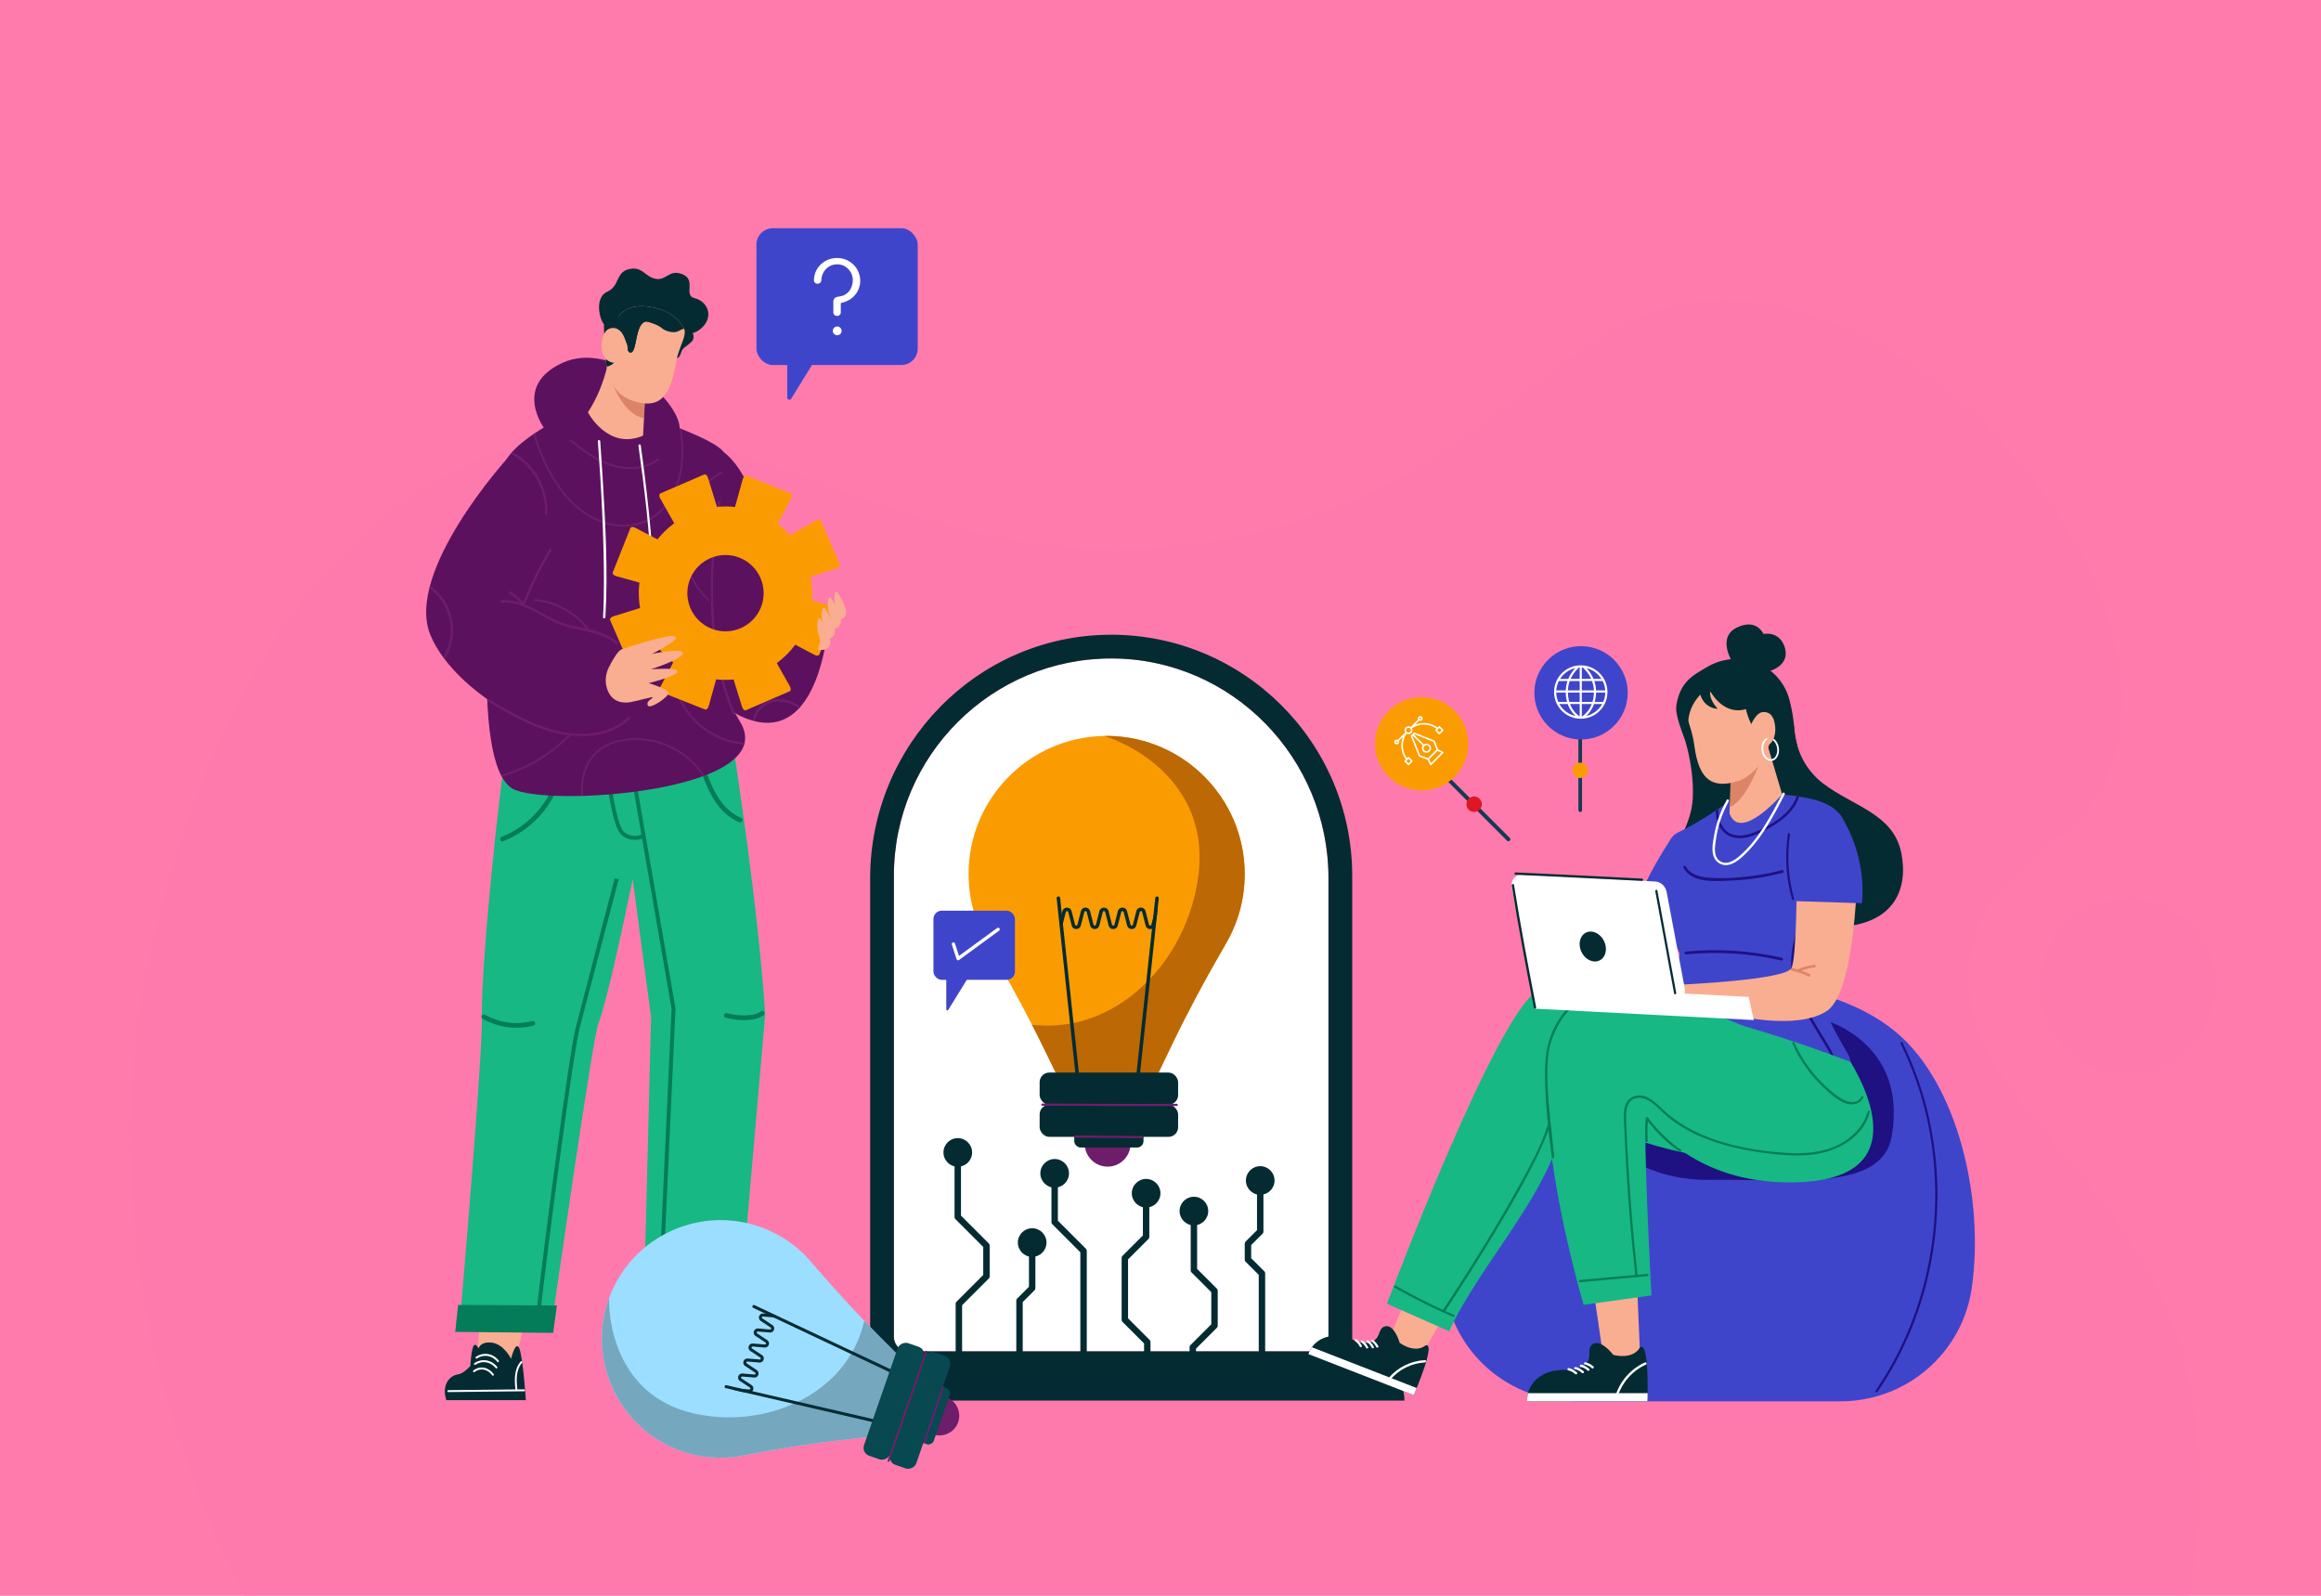 <svg viewBox="0 0 2000 1375" xmlns="http://www.w3.org/2000/svg"><path d="m0 0h2000v1375h-2000z" fill="#ff7bac"/><path d="m349.1 1571.76c-173.2-182.04-286.41-481.4-216.18-767.11 16.62-67.6 79.56-323.66 278.95-407.96 222.8-94.2 365.2 132.07 665.99 62.76 237.02-54.61 270.41-223.18 439.34-198.75 180.74 26.14 343.01 248.09 306.84 387.04-22.84 87.74-110.57 87.71-125.53 174.34-20.13 116.59 128.49 176.23 181.32 338.22 0 0 58.96 180.8-52.3 380.07-196.5 351.92-1065.19 465.7-1478.42 31.38z" fill="#ff7bac" opacity=".5"/><path d="m782.61 1164.35h349.79c6.81 0 12.34-5.52 12.34-12.34v-395.34c0-103.32-82.82-188.7-186.14-189.29-103.74-.6-188.33 83.63-188.33 187.23v397.4c0 6.81 5.52 12.34 12.34 12.34z" fill="#fff"/><path d="m826.26 1170.41a2.77 2.77 0 0 1 -2.77-2.77v-44.14c0-.73.29-1.44.81-1.96l22.95-22.95v-24.14l-23.9-23.9c-.52-.52-.81-1.22-.81-1.96v-51.73a2.77 2.77 0 1 1 5.54 0v50.58l23.9 23.9c.52.52.81 1.22.81 1.96v26.43c0 .74-.29 1.44-.81 1.96l-22.95 22.95v43a2.77 2.77 0 0 1 -2.77 2.77zm52.25 3.2a2.77 2.77 0 0 1 -2.77-2.77v-50.04c0-.73.29-1.44.81-1.96l10.1-10.11v-31.18a2.77 2.77 0 1 1 5.54 0v32.32c0 .73-.29 1.44-.81 1.96l-10.1 10.11v48.89a2.77 2.77 0 0 1 -2.77 2.77zm55.19 21.81a2.77 2.77 0 0 1 -2.77-2.77v-113.63l-24.08-24.08c-.52-.52-.81-1.22-.81-1.96v-37.68a2.77 2.77 0 1 1 5.54 0v36.53l24.08 24.08c.52.52.81 1.22.81 1.96v114.78a2.77 2.77 0 0 1 -2.77 2.77zm54.9-3.32a2.77 2.77 0 0 1 -2.77-2.77v-31.76l-18.51-18.51c-.52-.52-.81-1.22-.81-1.96v-53.09c0-.74.29-1.44.81-1.96l17.51-17.51v-33.07a2.77 2.77 0 1 1 5.54 0v34.22c0 .74-.29 1.44-.81 1.96l-17.51 17.51v50.8l18.51 18.51c.52.52.81 1.22.81 1.96v32.9a2.77 2.77 0 0 1 -2.77 2.77zm39.21-12.55a2.77 2.77 0 0 1 -2.77-2.77v-15.83c0-.74.29-1.44.81-1.96l17.92-17.92v-27.66l-16.94-16.94c-.52-.52-.81-1.22-.81-1.96v-47.32a2.77 2.77 0 1 1 5.54 0v46.17l16.94 16.94c.52.52.81 1.22.81 1.96v29.96c0 .74-.29 1.44-.81 1.96l-17.92 17.92v14.68a2.77 2.77 0 0 1 -2.77 2.77zm59.61-9.14a2.77 2.77 0 0 1 -2.77-2.77v-69.17l-11.25-11.25c-.52-.52-.81-1.22-.81-1.96v-13.56c0-.73.29-1.44.81-1.96l9.76-9.76v-36.2a2.77 2.77 0 1 1 5.54 0v37.34c0 .74-.29 1.44-.81 1.96l-9.76 9.76v11.26l11.25 11.25c.52.52.81 1.22.81 1.96v70.32a2.77 2.77 0 0 1 -2.77 2.77z" fill="#042b32"/><path d="m837.66 993.01c0 6.82-5.53 12.34-12.34 12.34s-12.34-5.53-12.34-12.34 5.53-12.34 12.34-12.34 12.34 5.53 12.34 12.34zm64.1 77.65c0 6.82-5.53 12.34-12.34 12.34s-12.34-5.53-12.34-12.34 5.53-12.34 12.34-12.34 12.34 5.53 12.34 12.34zm19.38-59.65c0 6.82-5.53 12.34-12.34 12.34s-12.34-5.53-12.34-12.34 5.53-12.34 12.34-12.34 12.34 5.53 12.34 12.34zm78.81 17.16c0 6.82-5.53 12.34-12.34 12.34s-12.34-5.53-12.34-12.34 5.53-12.34 12.34-12.34 12.34 5.53 12.34 12.34zm41.18 15.34c0 6.82-5.53 12.34-12.34 12.34s-12.34-5.53-12.34-12.34 5.53-12.34 12.34-12.34 12.34 5.53 12.34 12.34zm57.14-26.33c0 6.82-5.53 12.34-12.34 12.34s-12.34-5.53-12.34-12.34 5.53-12.34 12.34-12.34 12.34 5.53 12.34 12.34z" fill="#042b32"/><path d="m1141.85 1184.83h-368.69c-12.9 0-23.36-10.46-23.36-23.36v-404.56c0-114.62 91.88-209.33 206.49-209.99 115.09-.66 208.92 92.77 208.92 207.71v406.85c0 12.9-10.46 23.36-23.36 23.36zm-359.24-20.48h349.79c6.81 0 12.34-5.52 12.34-12.34v-395.34c0-103.32-82.82-188.7-186.14-189.29-103.74-.6-188.33 83.63-188.33 187.23v397.4c0 6.81 5.52 12.34 12.34 12.34z" fill="#042b32"/><path d="m1210.2 1206.8h-505.04c-.35-17 13.34-30.97 30.34-30.97h444.33c16.52 0 30.01 13.21 30.34 29.73z" fill="#042b32"/><path d="m1056.54 812.77c-8.75 15.06-17.26 30.25-25.45 45.6-7.15 13.4-14.05 26.93-20.63 40.63l-12.77 26.57-15.07.04-72.22.18-8.84-18.21c-4-8.25-8.1-16.45-12.3-24.59-12.23-23.76-25.19-47.13-38.62-70.23-10.14-17.46-15.96-37.73-16.02-59.36-.17-65.09 51.96-118.1 116.8-119.27.45-.02.89-.01 1.34-.02 1.15 0 2.3 0 3.44.03 64.16 1.39 116.2 54.05 116.37 118.65.06 21.86-5.78 42.35-16.03 59.98z" fill="#fa9c01"/><path d="m1056.54 812.77c-8.75 15.06-17.26 30.25-25.45 45.6-7.15 13.4-14.05 26.93-20.63 40.63l-12.77 26.57-15.07.04-72.22.18-8.84-18.21c-4-8.25-8.1-16.45-12.3-24.59 73.67 8.59 134.7-55.72 143.55-129.74 9.31-77.8-56.74-111.6-81.4-119.12.45-.02.89-.01 1.34-.02 1.15 0 2.3 0 3.44.03 64.16 1.39 116.2 54.05 116.37 118.65.06 21.86-5.78 42.35-16.03 59.98z" fill="#bb6805"/><path d="m928.11 925.68c-.76 0-1.42-.57-1.5-1.35l-16.09-150.25c-.09-.83.51-1.57 1.34-1.66.84-.08 1.57.51 1.66 1.34l16.09 150.25c.09.83-.51 1.57-1.34 1.66h-.16zm70.39-151.6-.88 8.24-.95 8.86-14.26 133.15c-.08.77-.73 1.35-1.5 1.35-.05 0-.1 0-.16-.01-.82-.09-1.43-.83-1.34-1.66l13.25-123.79 1.03-9.59v-.03l1.81-16.83c.09-.82.83-1.42 1.66-1.34.83.09 1.43.83 1.34 1.66z" fill="#042b32"/><path d="m997.62 782.32-.95 8.86-1.61 6.28a4.05 4.05 0 0 1 -2.39 2.77c-.48.19-1.01.3-1.57.3-1.89 0-3.49-1.24-3.95-3.07l-2.97-11.57c-.19-.74-.84-.8-1.04-.8s-.84.06-1.04.8l-2.97 11.56c-.46 1.84-2.06 3.08-3.95 3.08s-3.49-1.24-3.96-3.08l-2.97-11.56c-.19-.74-.83-.8-1.04-.8s-.84.06-1.04.8l-2.96 11.56c-.47 1.84-2.06 3.08-3.96 3.08s-3.49-1.24-3.96-3.08l-2.96-11.56c-.19-.74-.84-.8-1.04-.8s-.85.06-1.05.8l-2.96 11.56c-.47 1.83-2.06 3.07-3.95 3.07s-3.48-1.24-3.95-3.08l-2.96-11.55c-.19-.74-.84-.8-1.04-.8s-.84.06-1.04.8l-2.97 11.55a4.026 4.026 0 0 1 -3.95 3.08c-.95 0-1.82-.31-2.51-.84a4.144 4.144 0 0 1 -1.45-2.23l-2.96-11.54c-.19-.74-.83-.8-1.04-.8s-.84.06-1.04.8l-2.96 11.55c-.16.59-.43 1.13-.79 1.58l-.8-7.52 1.63-6.36c.47-1.84 2.06-3.07 3.96-3.07.96 0 1.82.31 2.51.84.69.54 1.22 1.31 1.45 2.22l2.96 11.55c.19.74.83.8 1.04.8s.84-.06 1.04-.8l2.96-11.55c.47-1.84 2.06-3.08 3.96-3.08.95 0 1.82.31 2.51.84.69.54 1.21 1.31 1.44 2.23l2.96 11.55c.19.74.84.8 1.05.8s.84-.06 1.04-.8l2.96-11.55c.47-1.84 2.06-3.08 3.96-3.08s3.48 1.24 3.95 3.07l2.97 11.57c.19.74.84.8 1.04.8s.85-.06 1.04-.8l2.97-11.57c.46-1.83 2.06-3.07 3.95-3.07.96 0 1.82.31 2.51.84.69.54 1.22 1.31 1.45 2.22l2.97 11.57c.19.74.83.8 1.04.8s.84-.06 1.04-.8l2.96-11.56c.47-1.84 2.06-3.08 3.96-3.08s3.49 1.24 3.96 3.07l2.96 11.57c.19.74.84.8 1.04.8s.84-.06 1.04-.8l1.56-6.07v-.03l1.42-5.47a4.01 4.01 0 0 1 2.5-2.81z" fill="#042b32"/><path d="m934.67 985.15v.33c0 10.91 8.84 19.75 19.75 19.75s19.75-8.84 19.75-19.75v-.33h-39.48z" fill="#6e1d6b"/><rect fill="#042b32" height="27.71" rx="8.32" width="119.34" x="895.85" y="924.17"/><rect fill="#042b32" height="27.71" rx="8.32" width="119.34" x="895.85" y="951.88"/><path d="m898.19 952.77c38.59 0 77.18.58 115.78.21 1.22-.01 1.23-1.91 0-1.9-38.59.37-77.18-.2-115.78-.21-1.22 0-1.23 1.9 0 1.9z" fill="#6e1d6b"/><rect fill="#042b32" height="18.35" rx="5.51" width="59.67" x="925.68" y="970.42"/><path d="m926.55 980.26c19.26.24 38.52.27 57.77.51 1.22.02 1.22-1.89 0-1.9-19.26-.24-38.52-.27-57.77-.51-1.22-.02-1.22 1.89 0 1.9z" fill="#6e1d6b"/><path d="m1545.94 625.85s-.63 29.86 25.39 49.51c26.02 19.64 60.41 25.94 67.08 59.87 6.14 31.24-6.67 60.11-50.99 63.17-39.88 2.76-51.99-60.15-92.47-31.61s-58.94 16.17-59.51-7.55 22.16-42.19 23.28-72.57c1.13-30.38-9.88-58.71-9.88-58.71z" fill="#042b32"/><path d="m1357.55 1207.44h228.59c56.7 0 104.9-41.62 112.95-97.75 10.95-76.35-11.87-174.99-64.46-219.61-39.78-33.75-99.19-44.04-151.78-45.31-148.66-3.58-263.9 130.45-235.51 276.41 1.07 5.5 2.83 11.06 5.11 16.61 17.44 42.4 59.26 69.65 105.1 69.65z" fill="#3f45cb"/><path d="m1639.39 898.28c18.21 36.82 28.16 77.4 29.85 118.41 1.71 41.23-4.85 82.88-19.49 121.48-8.17 21.55-18.86 42.09-31.92 61.08-.7 1.02-2.38.05-1.67-.98 23.14-33.63 38.68-72.13 46.18-112.23 7.5-40.15 6.99-81.86-1.81-121.75-4.97-22.5-12.59-44.38-22.81-65.04-.55-1.11 1.12-2.1 1.67-.98z" fill="#1f1182"/><path d="m1572.04 878.84s72.06 19.19 58.09 100.15c-8.34 48.3-86.5 36.68-156.66 37.64-68.62.94-113.02-45.72-87.89-70.79s186.46-67.01 186.46-67.01z" fill="#1f1182"/><path d="m1489.57 690.99s-24.82 17.62-43.19 26.08c-17.89 8.24.46 30.83-4.31 38.27s-15.73 24.06-13.47 36.98 20.81 24.41 18.5 31.55-18.07 67.48-24.44 86.57c-6.02 18.05 18.08 36.63 51.87 36.82 33.79.18 38.97 4.52 75.62-3.32 34.17-7.32 50.68-20.2 42.59-34.96s-21.8-35.32-27.55-63.66c-5.76-28.34 9.57-47.99 22.4-92.85 16.2-56.63-11.46-63.59-51.96-68.04-25.52-2.81-46.06 6.58-46.06 6.58z" fill="#3f45cb"/><path d="m1440.22 722.19s-25.52 38.36-27.8 55.11 31.01 18.03 31.01 18.03 10.31-55.76-3.21-73.15z" fill="#3f45cb"/><path d="m1438.64 885.51c33.45 23.63 74.18 35.95 115.12 34.86 1.51-.04 1.52-2.4 0-2.36-40.57 1.08-80.79-11.13-113.93-34.54-1.24-.88-2.42 1.17-1.19 2.03z" fill="#d1cbb2"/><path d="m1450.54 747.52c7.24 13.98 28.56 11.8 41.6 11.22 20.6-.92 40.97-4.93 60.46-11.63 1.45-.5.56-2.71-.89-2.21-17.4 5.99-35.49 9.77-53.86 11.12-8.57.63-17.36 1-25.92.23-7.27-.65-15.54-2.6-19.18-9.62-.7-1.35-2.92-.48-2.21.89zm2.23 74.81c27.54-2.69 55.28-.9 82.25 5.28 1.5.34 1.86-2.01.37-2.35-27.17-6.22-55.15-8-82.89-5.29-1.53.15-1.26 2.51.27 2.36zm121.07-79.77c-.48 13.39-9.72 25.23-15.65 36.75-6.11 11.88-11.37 24.35-13.67 37.57-2.25 12.91-1.26 25.85 3.29 38.15 4.58 12.37 11.77 23.59 18.38 34.93 3.7 6.35 8.03 12.41 11.24 19.04 3.3 6.82 4.47 13.84 3.67 21.38-.16 1.52 2.19 1.9 2.35.37 1.23-11.53-2.42-21.02-8.34-30.72-7.11-11.64-14.5-23.26-20.56-35.5-6.51-13.15-10.02-26.94-8.46-41.67 1.49-14.08 6.67-27.39 12.96-39.97 6.27-12.55 16.63-25.44 17.15-39.96.05-1.51-2.3-1.9-2.35-.37zm-23.5-56.23c-2.13 6.76-6.45 12.7-11.88 17.46-7.95 6.98-18.22 12.72-28.15 16.34-8.68 3.16-19.28 3.34-25.87-4.1-4.35-4.91-5.79-11.1-6.09-17.43.76-.49 1.49-.98 2.18-1.44.13 6.26 1.3 12.45 5.55 17.3 6.72 7.69 17.63 6.1 26.05 2.53 14.02-5.95 31.12-15.68 36.03-30.99.74.11 1.46.22 2.18.34z" fill="#1f1182"/><path d="m1214.36 1111.91-18.03 43.95s10.2 15.53 27.36 14.33l30.34-53.83-39.66-4.45z" fill="#f9ae91"/><path d="m1127.47 1166.76 90.71 35.31c.68-1.33 1.28-2.73 1.85-4.17.25-.64.44-1.28.7-1.91 5.07-12.34 14.95-38.46 7.77-36.84-9.41 7.71-22.4-2.13-22.4-2.13s-4.44-15.45-12.01-14.23c-7.57 1.21-3.2 10.82-13.51 13.87-7.9 2.33-14.46-3.33-24.11-5.11a29.79 29.79 0 0 0 -9.82-.2c-8.51 1.23-13.43 5.7-16.17 9.51-2.25 3.18-3.01 5.9-3.01 5.9z" fill="#042b32"/><path d="m1227.82 1173.97c-11.67.65-22.42 6.07-29.94 15-.84.99-2.26-.44-1.43-1.43 7.86-9.33 19.2-14.92 31.37-15.59 1.3-.07 1.29 1.95 0 2.02zm-45.34-19.63c.14.03.27.03.39.03 2 1.37 3.66 3.25 4.85 5.6.55 1.1-1.19 1.86-1.75.77-1.01-2-2.45-3.63-4.17-4.82-.78-.54-.29-1.79.63-1.59h.03zm-3.89.51c.14.03.27.03.39.03 2 1.37 3.66 3.25 4.85 5.61.55 1.1-1.19 1.86-1.75.77-1.01-2-2.45-3.63-4.17-4.82-.78-.54-.29-1.79.63-1.59h.03zm-4.93.18c.14.03.27.03.39.03 2 1.37 3.66 3.25 4.85 5.6.55 1.1-1.19 1.86-1.75.77-1.01-2-2.45-3.63-4.17-4.82-.78-.54-.29-1.79.63-1.59h.03zm-5.43-1.15c.14.03.27.03.39.03 2 1.37 3.66 3.25 4.85 5.6.55 1.1-1.19 1.86-1.75.77-1.01-2-2.45-3.63-4.17-4.82-.78-.54-.29-1.79.63-1.59h.03z" fill="#fff"/><path d="m1127.47 1166.76 90.71 35.31c.68-1.33 1.28-2.73 1.85-4.17l.74-1.89-90.29-35.14c-2.25 3.18-3.01 5.9-3.01 5.9z" fill="#fff"/><path d="m1501.04 883.58s-127.04-55.94-175.52-30.33c-36.32 19.19-130.37 270.14-130.37 270.14l53.67 23.71c25.6-57.66 89.87-121.2 99.95-186.54.87-5.61 75.16 36.37 141.11 37.04 168.65-11.21 32.72-72.16 11.17-114.02z" fill="#17b883"/><path d="m1333.76 969.02c-5.86 18.88-15.91 36.68-25.43 53.91-12.82 23.21-26.57 45.9-40.69 68.33-7.95 12.63-16.05 25.17-24.3 37.61-.72 1.09 1.03 2.1 1.74 1.02 14.95-22.56 29.45-45.42 43.39-68.61 12.82-21.33 25.37-42.93 36.24-65.34 4.15-8.55 8.17-17.28 10.99-26.38.39-1.24-1.56-1.78-1.95-.54z" fill="#047c59"/><path d="m1374 1117.54 6.88 47.01s18.11 10.6 32.26.82l-2.75-64.21z" fill="#f9ae91"/><path d="m1315.99 1207.44h103.53c.16-1.58.22-3.2.22-4.85 0-.73-.05-1.43-.04-2.16.27-14.19-.01-43.89-6.5-39.51-6.35 11.27-23.02 6.53-23.02 6.53s-10.35-13.6-17.39-9.48 1.01 11.95-8.04 18.96c-6.94 5.36-15.62 2.28-25.87 4.24-3.14.59-6.39 1.67-9.81 3.59-7.96 4.5-11.12 10.83-12.36 15.66-1.01 4.02-.7 7.01-.7 7.01z" fill="#042b32"/><path d="m1418.36 1175.75c-11.31 5.12-20.01 14.62-24.02 26.38-.42 1.22-2.37.7-1.95-.54 4.17-12.24 13.16-22.25 24.95-27.59 1.17-.53 2.2 1.21 1.02 1.74zm-52.63-1.84c.15-.02.28-.07.4-.13 2.51.59 4.89 1.81 6.97 3.68.97.87-.46 2.3-1.43 1.43-1.78-1.6-3.83-2.65-5.99-3.17-.98-.23-.98-1.66.02-1.82h.04zm-3.66 2c.15-.02.28-.07.4-.13 2.51.59 4.88 1.81 6.97 3.68.97.87-.46 2.3-1.43 1.43-1.78-1.6-3.83-2.65-5.99-3.17-.98-.23-.98-1.66.02-1.82h.04zm-4.82 2.09c.15-.02.28-.07.4-.13 2.51.59 4.88 1.81 6.97 3.68.97.87-.46 2.3-1.43 1.43-1.78-1.6-3.83-2.65-5.99-3.17-.98-.23-.98-1.66.02-1.82h.04zm-5.82.96c.15-.02.28-.07.4-.13 2.51.59 4.88 1.81 6.97 3.68.97.87-.46 2.3-1.43 1.43-1.78-1.6-3.83-2.65-5.99-3.17-.98-.23-.98-1.66.02-1.82h.04z" fill="#fff"/><path d="m1315.99 1207.44h103.53c.16-1.58.22-3.2.22-4.85v-2.16h-103.05c-1.01 4.02-.7 7.01-.7 7.01z" fill="#fff"/><path d="m1594.72 915.11s-101.19-40.66-208.04-57.82c-106.86-17.16-22.04 267.03-22.04 267.03l58.39-8.12s-7.62-143.68-4.4-150.12c2.54-5.08 32.86 50.35 117.71 52.64 111.4 2.91 75.75-74.63 58.38-103.61z" fill="#17b883"/><path d="m1419.84 983.11c-.43-6.53-.31-13.02.34-19.53l-1.88.51c8.32 11.06 17.91 20.43 29.17 28.48 1.06.76 2.07-.99 1.02-1.74-10.96-7.84-20.34-16.98-28.44-27.75-.61-.81-1.78-.53-1.88.51-.66 6.51-.77 13.01-.34 19.53.08 1.29 2.1 1.3 2.02 0zm42.94-111.61c0-.49-.36-.92-.84-1.01-23.02-4.29-32.81-6.38-42.6-8.46-9.66-2.06-19.3-4.66-29.17-5.44-9.4-.74-19.1.16-27.73 4.19-7.5 3.51-13.55 9.4-18.16 16.19-7.83 11.52-11.9 24.63-12.66 38.43-.79 14.45.17 29.01 1.29 43.41.93 11.87 2.43 23.73 4.29 38.24.06.5.45.93.95.96.64.05 1.15-.5 1.09-1.12-2.5-25.9-5.95-48.9-5.86-72.22.02-6.16.21-12.39 1.14-18.49.97-6.39 3.23-12.52 5.96-18.36 3.78-8.06 8.91-15.75 16.09-21.16 7.65-5.77 17.11-8.14 26.58-8.3 11.34-.19 22.29 2.75 33.29 5.1 10.7 2.29 21.4 4.53 45.13 9.03.63.12 1.22-.36 1.22-1z" fill="#047c59"/><path d="m1409.17 1098.62c-3.17-28.17-5.57-56.43-7.35-84.73-.87-13.89-1.59-27.8-2.15-41.71-.35-8.81-2.59-23.35 8-27.34 11.12-4.19 19.97 6.48 27.22 13 9.15 8.23 19.79 14.66 31.04 19.58 23.05 10.06 48.95 14.56 73.95 16.01 15.05.87 30.84-.14 44.51-7.06 11.67-5.9 21.47-15.74 24.97-28.57.33-1.2 2.2-.69 1.87.51-5.95 21.79-27.73 33.74-48.83 36.47-13.39 1.74-26.99.55-40.33-1.14-11.72-1.49-23.38-3.58-34.78-6.72-11.25-3.1-22.28-7.22-32.54-12.81-5.27-2.87-10.33-6.13-15.09-9.79-4.68-3.6-8.77-7.77-13.15-11.71-4.73-4.25-11.29-8.37-17.91-6.08-6.84 2.37-7.46 10.41-7.34 16.56.27 13.68 1.1 27.37 1.89 41.02 1.82 31.56 4.4 63.08 7.94 94.5.14 1.24-1.8 1.23-1.94 0zm136.97-200.33c5.61 12.44 13.3 23.85 22.83 33.63 4.78 4.9 9.99 9.47 15.61 13.38 5.47 3.8 15.23 7.65 19.23-.29.56-1.11 2.23-.13 1.67.98-2.73 5.42-9.34 6.65-14.72 4.83-7.02-2.38-13.32-8.23-18.68-13.17-11.69-10.77-21.07-23.89-27.61-38.37-.51-1.13 1.16-2.11 1.67-.98z" fill="#047c59"/><path d="m1202.84 1107.89a523.881 523.881 0 0 0 50.01 24.99c1.14.5.43 2.3-.72 1.8a529.57 529.57 0 0 1 -50.44-25.23c-1.08-.62.08-2.17 1.15-1.56zm158.68-5.02 58.03-5.22c1.24-.11 1.23 1.83 0 1.94l-58.03 5.22c-1.24.11-1.23-1.83 0-1.94z" fill="#047c59"/><path d="m1548.19 754.3s.37 69.65-4.52 79.89-95.11 14.21-95.11 14.21l-3.75 13.53s94.08 33.07 129.57 9.05c25.18-17.05 26.2-124.85 26.2-124.85z" fill="#f9ae91"/><g fill="#b1452c" opacity=".4"><path d="m1543.89 836.33c5.01 1.09 9.79 2.73 14.4 4.98 1.32.64 2.47-1.33 1.15-1.97-4.78-2.34-9.75-4.09-14.95-5.21-1.43-.31-2.05 1.89-.61 2.2z"/><path d="m1550.21 837.28a47.64 47.64 0 0 1 13.35-3.68c1.44-.18 1.46-2.47 0-2.28-5.1.64-9.8 1.94-14.51 4-1.34.59-.18 2.56 1.15 1.97z"/></g><path d="m1589.61 708.71c9.15 15.9 17.55 41.92 14.81 69.58l-63.42-2.02s-7.4-29.6-4.88-55.07c1.6-16.14 9.59-23.78 18.56-27.15 14.45-5.42 27.24 1.28 34.94 14.66z" fill="#3f45cb"/><path d="m1542.49 718.92c-2.79 18.53-1.57 37.4 3.5 55.44.34 1.2-1.53 1.71-1.87.51-5.18-18.39-6.35-37.58-3.5-56.47.18-1.23 2.05-.71 1.87.51z" fill="#1f1182"/><path d="m1552.07 653.24a106.81 106.81 0 0 1 -6.12-27.39c-.61-6.91-1.83-14.62-4-22.88s-6.17-14.83-10.94-20.02c-15.62-17-41.29-19.84-60.92-7.68-9.66 5.99-21.99 10.97-25.52 32.16-2.24 13.43 14.53 43.24 23.87 71.55l83.65-25.73z" fill="#042b32"/><path d="m1493.06 570.9s-13.94-21.29 3.28-30 23.25 5.35 23.25 5.35 13.3-2.96 18.14 10.91c4.83 13.86-8.04 19.57-12.27 20.85s-32.39-7.11-32.39-7.11z" fill="#042b32"/><path d="m1493.28 569.81c10.34-1.53 20.84 1.34 28.85 8.07 1.55 1.31 3.7-1.01 2.14-2.33-8.6-7.23-19.95-10.56-31.09-8.91-1.99.3-1.92 3.46.09 3.16z" fill="#042b32"/><path d="m1535.64 684.41s-36 41.74-45.29 16.62l.47-14.36.52-15.67.36-10.97 29.8-23.39z" fill="#f9ae91"/><path d="m1516.94 655.2c-9.95 28.42-21.94 39.7-26.39 39.73l.79-23.93 25.6-15.81z" fill="#b1452c" opacity=".4"/><path d="m1527.75 626.03c-.68 11.15-2.87 15.27-8.3 27.19-4.85 10.64-15.64 17.9-21.58 19.75-21.58 6.71-33.81.12-37.82-30.3-2.49-18.89-9.93-28.06-6.84-36.27.24-.4.49-.79.74-1.18 5.97-9.25 15.47-15.68 26.19-18.21 53.28-12.57 48.58 23.02 47.61 39.03z" fill="#f9ae91"/><path d="m1455.02 628.62s-10.11-13.71-7.64-25.64c2.47-11.94 16.01-22.15 16.01-22.15s6.81-.9 7.07 13c0 0-18.49 12.41-15.43 34.79z" fill="#042b32"/><path d="m1464.41 595.72s1.88 14.17 15.84 15.07c0 0-7.97-7.88-6.42-15.13 0 0 10.85 21.21 30.62 15.38 0 0 3.75 17.23 10.37 18 6.63.77 17.41-8.86 16.68-22.47s-16.69-31.47-41.23-28.34-25.86 17.48-25.86 17.48z" fill="#042b32"/><path d="m1508.42 638.65c-2.07-3.61-2.2-8.01-.64-11.88 2.02-5 6.03-12.88 11.32-13.19 7.76-.46 10 6.08 10.62 13.07s-2.09 16.85-11.81 17.28c-4.86.22-7.79-2.32-9.49-5.28z" fill="#f9ae91"/><g fill="#fff"><path d="m1522.18 637.81c-2.06 1.54-3.24 4.87-2.75 8.52.63 4.74 3.81 8.25 7.09 7.81 3.29-.43 5.45-4.64 4.82-9.39-.41-3.07-1.88-5.61-3.76-6.91.2-.33.39-.67.55-1.02.06-.1.11-.21.16-.32 2.31 1.52 4.1 4.48 4.57 8.05.74 5.58-2.02 10.56-6.14 11.11-4.12.54-8.08-3.55-8.81-9.13-.65-4.92 1.42-9.37 4.74-10.73 0 0 .73.78-.47 2.01z"/><path d="m1511.21 878.94-188.27-9.79-4.35-19.96 188.27 9.8z"/><path d="m1440.61 865.09-105.25-5.47c-3.7-.19-6.79-3.08-7.53-7.02l-16.51-87.83c-1.07-5.71 3.11-11.03 8.46-10.75l106.56 5.54c4.83.25 8.86 4.02 9.83 9.17l15.48 82.34c1.4 7.45-4.06 14.39-11.04 14.03z"/><path d="m1431.96 864.64-105.25-5.47c-3.7-.19-6.79-3.08-7.53-7.02l-16.51-87.83c-1.07-5.71 3.11-11.03 8.46-10.75l106.56 5.54c4.83.25 8.86 4.02 9.83 9.17l15.48 82.34c1.4 7.45-4.06 14.39-11.04 14.03z"/></g><path d="m1306.03 753.74c36.29 1.7 72.59 3.39 108.87 5.29 1.3.07 1.29-1.95 0-2.02-36.28-1.9-72.58-3.59-108.87-5.29-1.3-.06-1.3 1.96 0 2.02zm-3.35 9.24c5.57 35.27 12.24 70.36 19.06 105.4.25 1.27 2.19.74 1.95-.54-6.81-35.05-13.48-70.13-19.06-105.4-.2-1.28-2.15-.74-1.95.54zm81.08 53.19c.75 7.11-3.69 12.61-9.91 12.29s-11.88-6.35-12.63-13.46 3.69-12.61 9.91-12.29 11.88 6.35 12.63 13.46zm44.42-48.78 16.2 88.13c.22 1.19-1.6 1.76-1.82.56l-16.2-88.13c-.22-1.19 1.6-1.76 1.82-.56z" fill="#042b32"/><path d="m1487.93 689.25c-5.12 9.18-8.78 19.15-10.7 29.63-1.27 6.92-4.13 19.07 3.44 24.43 7.7 5.46 15.98-.76 21.15-5.49 7.34-6.71 13.49-14.55 18.91-22.83 6.41-9.79 11.81-20.21 17.17-30.61.57-1.1-1.26-2.09-1.82-1-10.08 19.56-20.49 39.86-37.41 54.47-4.24 3.66-11.58 8.49-17.47 3.45-4.75-4.06-3.42-11.73-2.77-16.77 1.56-12.18 5.46-23.75 11.34-34.29.6-1.08-1.22-2.07-1.82-1z" fill="#fff"/><path d="m600.08 465.42s-10.41 128.62 37.75 151.45c56.74 26.9 71.23-44.36 74.97-69.97 2.28-15.59.62-27.86-21.32-27.93-21.95-.07-20.76 22.33-20.76 22.33s-6.71-121.63-47.11-151.71l-23.52 75.83z" fill="#5c115f"/><path d="m650.64 619.78c2.14-7.42 8.28-13.4 15.96-14.92 7.2-1.42 15.65.98 21.5 5.25 1.05.77 2.06-.98 1.02-1.74-6.47-4.72-16.04-7.25-23.91-5.26-7.99 2.01-14.26 8.29-16.52 16.14-.36 1.25 1.59 1.79 1.95.54zm20.29-83.66c-13.46 14.94-22.47 33.38-25.91 53.2-.22 1.27 1.73 1.82 1.95.54 3.38-19.48 12.15-37.62 25.39-52.31.87-.96-.56-2.4-1.43-1.43z" fill="#6e1d6b"/><path d="m661.99 547.16c-7.5 1.51-13.81 6.17-17.49 12.87-.63 1.14 1.12 2.16 1.74 1.02 3.44-6.28 9.26-10.53 16.28-11.94 1.27-.26.73-2.2-.54-1.95z" fill="#6e1d6b"/><path d="m460.67 1100.52-17.05 75.08-32.64-3.36 5.64-71.7z" fill="#f9ae91"/><path d="m384.58 1206.45h68.53s-2.31-35.67-5.48-44.16-7.25 8.49-7.25 8.49-6.42-13.25-17.54-14.01c-4.33-.3-8.69.67-10.6 5.06-.83-1.74-2.02-3.46-3.4-2.97-2.59.92-3.56 17.85-3.58 18.25-2.95 3.08-6.99 6.6-10.43 7.08-7.99 1.13-14.3 9.69-10.25 22.25z" fill="#042b32"/><path d="m429.73 1172.28c-4.88-6.09-13.05-7.55-19.6-3.2-.88.59-.06 2.02.84 1.43 5.98-3.97 13.16-2.59 17.6 2.94.67.83 1.83-.35 1.17-1.17z" fill="#fff"/><path d="m428.39 1177.72c-4.88-6.09-13.05-7.55-19.6-3.2-.88.59-.06 2.02.84 1.43 5.98-3.97 13.16-2.59 17.6 2.94.67.83 1.83-.35 1.17-1.17z" fill="#fff"/><path d="m425.5 1184.18c-4.22-5.93-11.5-7.9-17.56-3.37-.84.63-.02 2.07.84 1.43 5.29-3.95 11.58-2.46 15.3 2.77.61.86 2.05.03 1.43-.84zm23.17-11.08c-5.78 6.91-5.46 15.86-4.49 24.32.12 1.05 1.78 1.06 1.66 0-.91-7.93-1.44-16.64 4.01-23.15.68-.81-.49-1.99-1.17-1.17z" fill="#fff"/><path d="m451.57 1197.14c-21.77.23-43.54.45-65.3.68-1.06.01-1.07 1.67 0 1.66 21.77-.23 43.54-.45 65.3-.68 1.06-.01 1.07-1.67 0-1.66z" fill="#fff"/><path d="m565.05 658.66s-36.5 190.3-49.53 223.51c-4.84 12.34-39.38 254.1-39.38 254.1l-79.6-.58s19.48-225.73 18.73-259.9c-1.06-48.13 17.65-218.28 19.73-218.22l130.05 1.1z" fill="#17b883"/><path d="m529.67 756.88c-5.04 19.25-27.28 104.19-33.32 127.59-6.49 25.16-28.69 198.08-33.5 241.24h3.39c4.9-43.82 27.04-215.91 33.36-240.4 6.14-23.77 28.98-110.3 33.54-127.71l-3.48-.73zm-49.86-88.36c-6.68 23.67-24.54 43.53-47.47 52.51-2.39.94-1.35 4.84 1.07 3.89 24.28-9.5 43.2-30.2 50.29-55.33.71-2.51-3.19-3.57-3.89-1.07zm-64.01 209.27c13.42 7.53 28.97 9.76 43.9 5.9 2.51-.65 1.45-4.55-1.07-3.89-13.89 3.59-28.31 1.51-40.79-5.49-2.27-1.27-4.31 2.21-2.04 3.49z" fill="#047c59"/><path d="m394.74 1124.39 85.13.46-3.18 23.64-84.43-.87z" fill="#047c59"/><path d="m570.27 1097.04 4.33 73.48 31.3 2.49 12.11-72.25z" fill="#f9ae91"/><path d="m598.69 1165.77s4.75-5.87 10.78-3.87c6.03 2.01 13.92 11.88 13.92 11.88s32.69 10.49 41.52 11.04 16.56 5.52 19.87 22.63h-107.06s-4.21-38.63-4.87-45.25c-.65-6.62 9.83 1.66 9.83 1.66l16 1.92z" fill="#042b32"/><path d="m574.81 1176.85c8.08 4.57 12.76 13.68 8.71 22.6-.44.96.99 1.81 1.43.84 4.43-9.75-.37-19.82-9.3-24.87-.93-.53-1.76.9-.84 1.43z" fill="#fff"/><path d="m577.95 1201.27c28.12.29 56.23.59 84.35.88 6.43.07 12.86.13 19.3.2 1.07.01 1.07-1.64 0-1.66-28.12-.29-56.23-.59-84.35-.88-6.43-.07-12.86-.13-19.3-.2-1.07-.01-1.07 1.64 0 1.66zm41.64-20.77c3.72-5.23 10.01-6.72 15.3-2.77.85.64 1.68-.8.84-1.43-6.06-4.53-13.34-2.56-17.56 3.36-.62.87.82 1.7 1.43.84z" fill="#fff"/><path d="m628.81 1183.28c3.72-5.23 10.01-6.72 15.3-2.77.85.64 1.68-.8.84-1.43-6.06-4.53-13.34-2.56-17.56 3.37-.62.87.82 1.7 1.43.84z" fill="#fff"/><path d="m638.34 1186.07c3.72-5.23 10.01-6.72 15.3-2.77.85.64 1.68-.8.84-1.43-6.06-4.53-13.34-2.56-17.56 3.36-.62.87.82 1.7 1.43.84z" fill="#fff"/><path d="m630.38 633.05c13.22 87.62 24.35 170.94 29 240.98l-22.96 264.03-81.94-1.79 6.54-259.85-28.71-215.16 98.06-28.21z" fill="#17b883"/><path d="m602.15 658.54c6.49 19.33 14.5 41.13 34.66 49.88 2.36 1.02 4.42-2.45 2.04-3.49-19.21-8.34-26.63-29.06-32.8-47.47-.82-2.45-4.72-1.4-3.89 1.07zm23.17 218.4c6.89 1.65 14.07 2.53 21.15 1.7 4.08-.48 8.59-1.38 11.72-4.26 1.92-1.76-.94-4.61-2.86-2.86-2.69 2.47-7.26 2.99-10.72 3.25-6.14.46-12.25-.31-18.22-1.74-2.53-.6-3.6 3.29-1.07 3.89zm-58.43 248.77 3.37-.02 11.83-256.5c0-.12 0-.24-.02-.36l-32.35-186.73a1.681 1.681 0 0 0 -1.95-1.37c-.92.16-1.53 1.03-1.37 1.95l32.31 186.55-11.83 256.49z" fill="#047c59"/><path d="m547 723.64c-3.46 0-7.83-.96-11.84-4.69-7.69-7.14-12.75-49.24-13.3-54.01a1.67 1.67 0 0 1 1.48-1.86c.92-.11 1.76.55 1.86 1.48 1.46 12.64 6.51 46.6 12.25 51.93 6.54 6.08 14.33 3.05 14.66 2.92.86-.34 1.84.07 2.19.93s-.06 1.84-.92 2.19c-.21.08-2.81 1.12-6.38 1.12zm5.46 397.05h91.11l-3.94 24.74h-88.99z" fill="#047c59"/><path d="m468.99 369.06s-27.45-36.62 15.68-56.4c43.12-19.78 100.57 32.02 101.01 56.4.52 28.81-64.75 51.7-116.69 0z" fill="#5c115f"/><path d="m624.71 393.17c-.3 1.72-1.03 6.2-2.02 12.71-.1.63-.19 1.28-.29 1.94-1.61 10.66-3.83 26.02-6.06 43.42-2.06 15.99-4.13 33.71-5.78 51.06v.05c-.1 1.04-.2 2.08-.29 3.11-.29 3.15-.56 6.29-.83 9.4-.05.65-.11 1.3-.16 1.94-.7 8.72-1.26 17.2-1.61 25.16-.03.53-.05 1.06-.07 1.59-1.16 27.99.34 49.16 7.18 51.02l-29.91 3.49-1.69.2-71.98 8.4-1.76.21-85.87 10.01s-2.75-20.6-4.04-51.83c-.44-10.69-.7-22.62-.62-35.4 0-.63.01-1.26.02-1.9.01-1.52.03-3.04.05-4.58.12-8.54.41-17.41.9-26.5.03-.56.06-1.12.1-1.69.37-6.47.84-13.05 1.44-19.69v-.03c2.13-23.92 5.86-48.72 11.95-72.55 1.17-4.59 4.19-9.24 8.41-13.79.36-.4.74-.79 1.12-1.19 4.6-4.72 10.45-9.33 16.8-13.68.46-.31.92-.62 1.39-.93 7.32-4.89 15.23-9.41 22.67-13.32 16.64-8.74 30.93-14.45 30.93-14.45s24.1 6.9 49.74 15.86c7.13 2.49 14.39 5.14 21.27 7.84.56.22 1.12.44 1.67.66 21.17 8.41 38.45 17.27 37.36 23.46z" fill="#5c115f"/><path d="m491.12 380.15c11.81 9.33 24.45 18.78 39.32 22.46 12.76 3.16 26.9 1.82 37.51-6.43.81-.63-.33-1.75-1.13-1.13-10.57 8.23-25 9.11-37.55 5.6-13.93-3.91-25.83-12.79-37.02-21.63-.8-.63-1.94.49-1.13 1.13z" fill="#6e1d6b"/><path d="m441.45 679.43c-19.28-11.49-22.93-65.19-21.95-114.38.29-14.73 1-29.06 1.83-41.72 1.75-26.83 4.03-46.2 4.03-46.2l185.18 25.19v.04c0 .23-.03 1.26-.02 2.98.03 14.22 1.69 75.34 26.95 116.12 37.85 61.11-168.29 74.5-196.03 57.98z" fill="#5c115f"/><path d="m606.15 420.33c-20.64 21.8-22.14 54.9-7.49 80.35a70.4 70.4 0 0 0 10.76 14.18c.44.46.89.9 1.36 1.35.03.7.06 1.42.1 2.17a60.36 60.36 0 0 1 -1.62-1.58 77.004 77.004 0 0 1 -12.4-16.37c-8.1-14.31-11.55-31.16-8.68-47.91 3.42-19.99 16.8-37.44 34.5-46.65-.1.63-.19 1.28-.29 1.94-6.02 3.26-11.52 7.51-16.25 12.51zm-94.97 186.32c-3.71 7.44-8.5 14.43-13.83 20.65-16.78 19.57-39.89 35.14-64.98 41.86-.26-.47-.52-.96-.77-1.45 1.21-.31 2.41-.65 3.6-1.02 25.86-7.84 50-25.11 66.05-46.83 3.03-4.1 5.8-8.45 8.16-13 3.71-7.15 6.43-14.8 7.57-22.8 1.77-12.39-.62-24.87-7.02-35.64-12.22-20.59-36.26-32.91-60.09-30.28-10.29 1.13-20.11 4.72-28.85 10.13-.72.44-1.44.89-2.14 1.37 0-.63.01-1.26.02-1.9.74-.48 1.49-.94 2.24-1.4 11.45-6.86 24.63-10.69 38.16-10.14 23.65.96 46.28 16.5 55.55 38.32 7.43 17.48 4.42 35.89-3.67 52.12zm130.48 33.3c-.12.56-.26 1.11-.43 1.66a68.54 68.54 0 0 1 -17.52-3.77c-18.25-6.54-33.52-21.48-40.55-39.58-2.08-5.35-3.44-10.97-3.95-16.74-1.05-12.11 2.2-25.49 12.15-33.28 4.65-3.63 10.45-5.93 16.29-6.27 1.77-.11 3.55-.03 5.29.24.06.55.13 1.1.21 1.66-1.83-.34-3.71-.43-5.57-.31-7.53.47-14.99 4.43-19.7 10.34-7.9 9.91-8.6 23.88-5.72 35.76a62.14 62.14 0 0 0 2.68 8.4c3.33 8.39 8.44 16.09 14.77 22.5 11.35 11.47 26.41 18.12 42.03 19.39zm-34.56 28.35c-.48.19-.96.37-1.45.55a69.403 69.403 0 0 0 -8.15-10.21c-17.19-17.78-45.27-26.22-69.03-17.94-12.51 4.36-21.48 13.9-24.69 26.81-1.5 6.04-1.74 12.16-1.22 18.26-.53.02-1.05.03-1.58.04-.7-8.15-.08-16.31 2.96-24.11 9.96-25.54 41.77-29.7 65.07-22.38 15.87 4.98 29.23 15.44 38.1 28.99zm-22.32-252.16c-4.92 14.96-15.06 28.74-30.14 34.5-16.69 6.38-35.86 2.26-50.41-7.41-14.68-9.75-25.41-24.52-33.33-40.05a150.76 150.76 0 0 1 -11.22-29.13c.46-.31.92-.62 1.39-.93 3.19 11.94 7.84 23.48 13.9 34.29 8.24 14.7 19.26 28.46 34.08 36.91 15.07 8.59 34.75 11.01 50.35 2.36 13.96-7.74 22.38-22.71 25.76-37.91 2.91-13.06 2.27-26.48.53-39.72.56.22 1.12.44 1.67.66 1.97 15.58 2.37 31.4-2.57 46.42z" fill="#6e1d6b"/><path d="m515.19 380.19c2.94 40.23 5.17 80.63 5.2 120.98 0 10.21-.15 20.43-.75 30.63-.08 1.3 1.94 1.29 2.02 0 2.38-40.2-.04-80.85-2.42-121-.6-10.21-1.27-20.41-2.02-30.61-.09-1.29-2.11-1.3-2.02 0zm34.97 4c5.32 37.7 9.89 75.78 11.21 113.85.32 9.07.44 18.18-.27 27.23-.1 1.3 1.92 1.29 2.02 0 1.41-17.75.1-35.79-1.24-53.51-1.56-20.57-3.76-41.1-6.28-61.57-1.09-8.86-2.25-17.71-3.5-26.54-.18-1.28-2.13-.74-1.95.54z" fill="#fff"/><path d="m593.43 281.69s7.86 7.83 2.17 13.07c-5.68 5.24-7.19 4.24-9.03 9.92s-5.26 4.07-7.23 2.53-1.96-27.37 14.09-25.53z" fill="#042b32"/><path d="m598.64 256.95c-10.16-2.34 1.82-15.62-10.57-20.64-11.5-4.65-13.6 5.61-23.04 3.94s-11.4-11.22-23.33-8.28c-11.22 2.76-7.79 14.76-18.3 19.32-10.51 4.55-7.59 21.72-3.31 27.71.44.61 4.52 2.37 4.63 2.8 4.72 3.8 5.69 6.3 11.1 8.95 6.65 3.27 13.91 4.33 21.18 4.85 10.93.78 22.06-.14 32.48-3.59.09-7.05 7.53-1.27 16.31-10.56 9.41-9.96 3.01-22.13-7.15-24.47z" fill="#042b32"/><path d="m506.6 355.28s17.18 33.13 47.53 20.08l1.09-20.48.72-13.51.51-9.46-32.74-17.98c-3.86 16.55-9.72 30.09-17.11 41.34z" fill="#f9ae91"/><path d="m527.46 329.65c9.19 23.82 22.31 30.71 27.49 30.4l.99-18.66-28.48-11.73z" fill="#b1452c" opacity=".4"/><path d="m523.19 303.11c-.36 1.45-.62 2.8-.79 4.11-.37 3.02-.23 5.79.37 8.74.8 3.9 2.39 8.14 4.65 13.78 3.54 8.86 11.9 14.11 20.71 16.5 23.39 6.37 29.8-9.01 34.37-33.62 2.83-15.28 9.29-22.44 7.12-29.26-.18-.34-.36-.67-.55-.99-4.47-7.79-11.93-13.44-20.56-15.96a76.04 76.04 0 0 0 -4.82-1.23c-.35-.09-.7-.16-1.05-.23a3.29 3.29 0 0 0 -.43-.09c-.39-.08-.78-.16-1.18-.22-.28-.06-.56-.1-.83-.14-.64-.11-1.25-.2-1.86-.28-19.4-2.49-27.12 7.65-30.81 18.72-2.51 7.52-3.15 15.47-4.33 20.17z" fill="#f9ae91"/><path d="m529.95 311.84c-3.33-.79-5.81-2.45-7.55-4.62-.37 3.02-.23 5.79.37 8.74 2.63-.56 5.07-1.85 7.18-4.12zm2.88-27.74c8.71 4.9 5.63 21.09 11.11 19.56 5.49-1.54 3.13-29.82 15.29-26.03s10.05 5.74 15.59 7.56c9.42 3.1 10.63-1.7 14.79-1.83-.18-.34-.36-.67-.55-.99-4.47-7.79-11.93-13.44-20.56-15.96a76.04 76.04 0 0 0 -4.82-1.23c-.35-.09-.7-.16-1.05-.23a3.29 3.29 0 0 0 -.43-.09c-.39-.08-.78-.16-1.18-.22-.28-.06-.56-.1-.83-.14-.63-.11-1.25-.21-1.86-.28-19.4-2.49-27.12 7.65-30.81 18.72 1.61-.24 3.4.08 5.31 1.16z" fill="#042b32"/><path d="m543.94 303.66c-5.48 1.53-2.4-14.65-11.11-19.55-1.91-1.08-3.7-1.41-5.31-1.16-2.51 7.52-3.15 15.47-4.33 20.17a34.29 34.29 0 0 0 -.77 4.01c-1.15-10.64-2.29-23.13-1.9-28.18.08-1.02.23-1.96.44-2.84.28-.18.56-.36.85-.52 1.24-.73 2.56-1.29 3.94-1.7 2.17-.64 4.48-.91 6.82-.91 7.62 0 15.72 2.91 21.33 5.44-6.22 4.87-5.46 24-9.95 25.25z" fill="#042b32"/><path d="m538.87 307.9c2.21-3.46 2.56-7.78 1.21-11.66-1.74-5.02-5.29-12.97-10.46-13.53-7.6-.82-10.12 5.5-11.07 12.35s1.22 16.68 10.74 17.58c4.76.45 7.76-1.91 9.57-4.74z" fill="#f9ae91"/><path d="m618.79 431.96c-2.87 20.78-5.61 41.45-6.08 62.45-.59 26.4.28 52.8 5.63 78.73 2.99 14.49 7.34 28.65 13.17 42.25.51 1.19 2.25.16 1.74-1.02-10.5-24.5-15.89-50.86-17.82-77.38-1.63-22.38-1.42-45.25.67-67.61 1.15-12.34 2.95-24.62 4.64-36.9.18-1.27-1.77-1.82-1.95-.54z" fill="#6e1d6b"/><path d="m437.7 394.34s-89.3 98.12-66.84 152.79 123.96 108.56 162.57 79.33 3.42-74.05-11.65-78.77-56.38-9.3-61.07-25.28c-4.69-15.97 37.29-60.29 37.29-60.29s-44.35-23.39-60.3-67.79z" fill="#5c115f"/><path d="m420.37 604.35c20.89 12.28 43.23 25.48 67.63 28.97 18.55 2.66 40.72 0 54.49-13.94.91-.93-.51-2.35-1.43-1.43-13.91 14.08-36.87 16.28-55.45 12.95-23.15-4.15-44.22-16.54-64.22-28.3-1.12-.66-2.14 1.08-1.02 1.74zm53.02-131.07a328.39 328.39 0 0 0 -22.88 46.57c-.48 1.21 1.47 1.73 1.95.54a325.05 325.05 0 0 1 22.68-46.09c.67-1.12-1.08-2.14-1.74-1.02z" fill="#6e1d6b"/><path d="m432.16 519.27c18.75-1.53 33.64 12.39 50.22 18.76 16.26 6.25 34.51 5.3 48.59 16.84 1 .82 2.43-.6 1.43-1.43-6.56-5.38-14.12-8.61-22.31-10.65-8.68-2.17-17.63-3.2-26.07-6.29-17.27-6.32-32.4-20.83-51.86-19.25-1.29.1-1.3 2.12 0 2.02zm9.22-127.68c18.14 10.28 29.28 30.56 28.27 51.38-.06 1.3 1.96 1.3 2.02 0 1.05-21.49-10.55-42.51-29.27-53.12-1.13-.64-2.15 1.1-1.02 1.74z" fill="#6e1d6b"/><path d="m438.8 511.39c4.25 2.44 7.85 5.62 10.83 9.51.79 1.03 2.43-.14 1.64-1.18-3.19-4.17-7.07-7.55-11.62-10.17-1.13-.65-1.96 1.19-.84 1.83zm-68.3-4.25c18.16 13.89 23.23 38.95 11.78 58.73-.65 1.12 1.13 2.07 1.78.95 11.87-20.5 6.65-46.75-12.19-61.16-1.02-.78-2.41.69-1.38 1.48z" fill="#6e1d6b"/><path d="m597.62 580.55c-38.29-15.19-57.08-58.69-41.89-96.98s58.69-57.08 96.98-41.89c38.28 15.19 57.08 58.69 41.89 96.98s-58.69 57.08-96.98 41.89zm39.67-100c-16.85-6.69-36 1.59-42.69 18.44s1.59 36 18.44 42.69 36-1.59 42.69-18.44-1.59-36-18.44-42.69z" fill="#fa9c01"/><path d="m681.76 429.26-12.34 23.46-36.45-14.46 7.1-25.54c.53-1.9 2-3.25 3.07-2.83l38.33 15.2c1.07.43 1.22 2.42.3 4.16zm-71.75-17.71 7.86 25.32-36 15.55-13.04-23.08c-.97-1.71-.88-3.71.18-4.17l37.85-16.35c1.06-.46 2.57.85 3.16 2.73zm-62.65 43.16 23.46 12.34-14.46 36.45-25.54-7.1c-1.9-.53-3.25-2-2.83-3.07l15.2-38.33c.43-1.07 2.42-1.22 4.16-.3zm171.05 67.86-25.54-7.1-14.46 36.45 23.46 12.34c1.74.92 3.74.77 4.16-.3l15.2-38.33c.43-1.07-.93-2.55-2.83-3.07zm-15.15-74.03-23.08 13.04 15.55 36 25.32-7.86c1.88-.58 3.19-2.1 2.73-3.16l-16.35-37.85c-.46-1.06-2.46-1.14-4.17-.18zm-92.62 160.01 7.1-25.54-36.45-14.46-12.34 23.46c-.92 1.74-.77 3.74.3 4.16l38.33 15.2c1.07.43 2.55-.93 3.07-2.83zm-64.38-36.29 23.08-13.04-15.55-36-25.32 7.86c-1.88.58-3.19 2.1-2.73 3.16l16.35 37.85c.46 1.06 2.46 1.14 4.17.18zm93.25 36.99-7.86-25.32 36-15.55 13.04 23.08c.97 1.71.88 3.71-.18 4.17l-37.85 16.35c-1.06.46-2.57-.85-3.16-2.73z" fill="#fa9c01"/><path d="m523.58 594.75c-2.57-6.43-2.02-13.69 1.12-19.87 3.1-6.1 7.79-14.33 11.05-15.39 5.25-1.71 40.01-13.47 45.9-11.1 5.89 2.36-20.4 15.14-20.4 15.14s27.32-5.67 27.26-.7-27.74 13.9-27.74 13.9 19.18-1.54 22.41.79c5.3 3.83-24.19 11.08-24.19 11.08s16.6 4.95 16.98 8.4c.37 3.45-15.65 14.23-17.62 11.03-2.28-3.7 3.99-6.03 4.17-7.05.19-1.1-12.85 2.94-18.86 3.95-12.01 2.02-17.55-3.82-20.08-10.17z" fill="#f9ae91"/><path d="m704.58 559.76s8.12 1.93 10.45-3.74-5-18.16-7.87-22.36c-2.87-4.21-4.06 7.73-1.89 12.6s1.04 7.96 1.04 7.96l-1.74 5.55zm8.53-18.38s8.7 2.28 11.03-3.39-5-18.16-7.86-22.36c-2.87-4.21-4.06 7.73-1.89 12.6s.74 7.36.74 7.36l-2.02 5.8z" fill="#f9ae91"/><path d="m718.92 533.32s7.68 2.01 9.74-3-4.41-16.04-6.95-19.76-3.59 6.83-1.67 11.13.66 6.5.66 6.5l-1.78 5.12zm-11.08 16.82s8.7 2.28 11.03-3.39-5-18.16-7.87-22.36c-2.87-4.21-4.06 7.73-1.89 12.6s.74 7.36.74 7.36l-2.02 5.8z" fill="#f9ae91"/><path d="m1299.8 724.89c.44 0 .87-.17 1.21-.5.67-.67.67-1.74 0-2.41l-69.07-69.07c-.67-.67-1.74-.67-2.41 0s-.67 1.74 0 2.41l69.07 69.07c.33.33.77.5 1.21.5z" fill="#173953"/><path d="m1276.89 692.95c0 3.67-2.98 6.65-6.65 6.65s-6.65-2.98-6.65-6.65 2.98-6.65 6.65-6.65 6.65 2.98 6.65 6.65z" fill="#df1623"/><circle cx="1225.05" cy="640.88" fill="#fa9c01" r="40.21"/><path d="m1243.49 647.82-4.34-2.17-2.76-7.18a.69.69 0 0 0 -.37-.38l-17.14-6.85a.652.652 0 0 0 -.71.15l-2.29 2.29c-.18.19-.24.46-.14.71l6.85 17.14c.07.17.21.3.38.37l7.18 2.76 2.17 4.34c.09.19.27.33.49.37h.11c.18 0 .34-.07.47-.2l10.28-10.28c.15-.15.23-.36.2-.57a.684.684 0 0 0 -.37-.49zm-26.36-13.53.37-.36 8.53 8.53a3.896 3.896 0 0 0 .94 5.43c1.76 1.24 4.19.82 5.43-.94a3.896 3.896 0 0 0 -5.43-5.43l-8.53-8.53.36-.37 16.46 6.59 2.6 6.75-7.39 7.39-6.75-2.6zm12.08 7.84a2.57 2.57 0 1 1 0 5.14 2.57 2.57 0 0 1 -2.57-2.57c0-.68.27-1.33.75-1.82.48-.48 1.14-.75 1.82-.75zm3.89 15.44-1.65-3.31 7.32-7.32 3.31 1.65-8.97 8.97z" fill="#fff"/><path d="m1214.17 652.41a.683.683 0 0 0 -.94 0l-.84.84c-4.6-6.24-4.73-14.7-.33-21.08 1.64.9 3.71.3 4.61-1.34.56-1.01.56-2.24 0-3.26 6.38-4.4 14.85-4.27 21.08.33l-.85.83c-.12.12-.19.29-.19.47s.07.34.19.47l2.92 2.89c.26.26.67.26.93 0l2.9-2.9c.26-.26.26-.68 0-.94l-2.9-2.9a.652.652 0 0 0 -.93 0l-1.12 1.11a19.5 19.5 0 0 0 -19.55-2.27l3.81-3.8c1.01.48 2.22.06 2.7-.96.48-1.01.06-2.22-.96-2.7a2.019 2.019 0 0 0 -2.7.96 2.07 2.07 0 0 0 0 1.77l-6.44 6.45a3.386 3.386 0 0 0 -4.71.93 3.381 3.381 0 0 0 0 3.78l-6.45 6.44a2.04 2.04 0 0 0 -2.72.94 2.04 2.04 0 0 0 .94 2.72c1.01.49 2.22.07 2.72-.94.27-.56.27-1.22 0-1.78l3.81-3.8a19.497 19.497 0 0 0 2.26 19.55l-1.12 1.12c-.26.26-.26.67 0 .93l2.9 2.9c.12.12.29.19.47.2.18 0 .35-.07.47-.2l2.9-2.9c.26-.26.26-.67 0-.93l-2.89-2.92zm26.13-25.19 1.96 1.96-1.96 1.96-1.96-1.96zm-16.95-8.67a.7.7 0 0 1 1 0 .7.7 0 0 1 0 1 .7.7 0 0 1 -1 0 .706.706 0 0 1 0-.99zm-11.11 9.19c.81-.81 2.11-.81 2.92 0s.81 2.12 0 2.93-2.12.81-2.93 0a2.07 2.07 0 0 1 0-2.93zm-8.19 12.11a.7.7 0 0 1 -.99-.09.696.696 0 0 1 0-.9c.28-.27.72-.27.99 0s.27.72 0 .99zm9.66 17.9-1.96-1.96 1.96-1.96 1.96 1.96z" fill="#fff"/><path d="m1361.67 699.71c-.87 0-1.58-.71-1.58-1.58v-93.17c0-.88.71-1.58 1.58-1.58s1.58.71 1.58 1.58v93.17c0 .88-.71 1.58-1.58 1.58z" fill="#173953"/><path d="m1355.02 663.76c0 3.67 2.98 6.65 6.65 6.65s6.65-2.98 6.65-6.65-2.98-6.65-6.65-6.65-6.65 2.98-6.65 6.65z" fill="#fa9c01"/><circle cx="1361.67" cy="596.91" fill="#3f45cb" r="40.21" transform="matrix(.782 -.624 .624 .782 -74.92 979.88)"/><path d="m1362.14 573.31c-12.67 0-22.98 10.31-22.98 22.98s10.31 22.98 22.98 22.98 22.98-10.31 22.98-22.98-10.31-22.98-22.98-22.98zm.92 31.47v-8.05h10.39c-.06 2.85-.48 5.55-1.23 8.05zm6.51 9.17c1.69-2.14 3.03-4.61 3.99-7.32h7c-2.96 5.26-7.92 8.96-13.76 10.28.99-.88 1.91-1.87 2.77-2.95zm2.02-7.32c-.87 2.26-2.02 4.32-3.43 6.12-2.2 2.81-4.41 4.24-5.1 4.65v-10.78h8.53zm-8.53-21.65v-9.8c.27.01.55.03.82.05 1.15.97 4.75 4.31 7.21 9.75zm10.05 0c-.82-1.98-1.86-3.88-3.1-5.65-.89-1.28-1.87-2.48-2.91-3.58a21.2 21.2 0 0 1 12.87 9.23h-6.87zm-10.05 9.9v-8.05h8.78c.95 2.59 1.49 5.3 1.6 8.05zm12.23 0c-.1-2.74-.6-5.44-1.48-8.05h7.22c1.27 2.52 2.01 5.23 2.19 8.05zm7.98 1.85c-.06 2.8-.65 5.51-1.77 8.05h-7.34c.7-2.52 1.09-5.22 1.15-8.05zm-32.92 8.05h-7.56a20.816 20.816 0 0 1 -1.77-8.05h8.18c.06 2.83.45 5.53 1.15 8.05zm3.05-19.8a27.96 27.96 0 0 1 2.57-4.55c1.93-2.78 3.87-4.55 4.66-5.22l.59-.03v9.8zm7.82 1.85v8.05h-10.16c.11-2.74.64-5.45 1.59-8.05zm-16.91-1.85c3-4.71 7.74-8.06 13.15-9.29a30.734 30.734 0 0 0 -6.07 9.3h-7.08zm16.91 11.75v8.05h-8.95c-.75-2.49-1.16-5.2-1.22-8.05zm-20.16-1.85c.19-2.82.93-5.53 2.2-8.05h7.44c-.88 2.61-1.38 5.32-1.48 8.05h-8.15zm9.87 11.75c.96 2.72 2.31 5.18 3.99 7.32a22.56 22.56 0 0 0 2.83 3.01c-5.89-1.25-11.07-5.06-14.04-10.34h7.22zm10.29 0v10.65c-1.4-.87-5.76-4.02-8.32-10.65z" fill="#fff"/><rect fill="#3f45cb" height="59.58" rx="7.14" transform="matrix(-1 0 0 -1 1678.93 1628.97)" width="70.25" x="804.34" y="784.69"/><path d="m835.85 839.79-18.74 30.37c-.49.79-1.71.44-1.71-.48v-29.88h20.44z" fill="#3f45cb"/><path d="m825.61 827.43c-.15 0-.3-.02-.44-.07a1.41 1.41 0 0 1 -.92-.92l-4.06-12.59c-.24-.75.17-1.56.92-1.8s1.56.17 1.8.92l3.45 10.7 32.83-24.01c.64-.47 1.53-.33 2 .31s.33 1.53-.31 2l-34.43 25.17c-.25.18-.54.28-.84.28z" fill="#fffff1"/><rect fill="#3f45cb" height="117.87" rx="14.12" transform="matrix(-1 0 0 -1 1442.62 511.14)" width="138.96" x="651.83" y="196.63"/><path d="m718.84 283.47-37.06 60.07c-.97 1.56-3.38.88-3.38-.96v-59.11z" fill="#3f45cb"/><path d="m707.35 227.77c3.38-3.17 7.45-4.96 12.2-5.39.67-.06 1.31-.09 1.92-.09 4.05 0 7.77 1.14 11.15 3.43 3.32 2.19 5.73 5.16 7.22 8.91.94 2.38 1.42 4.77 1.42 7.17 0 1.37-.14 2.71-.41 4.02-1.16 5.24-4.04 9.35-8.63 12.33l-3.15 1.6-4.57 1.46v8.27c0 .7-.26 1.29-.78 1.78-.64.64-1.45.96-2.42.96s-1.75-.33-2.42-1c-.52-.49-.78-1.07-.78-1.74v-10.14c.03-.7.35-1.45.96-2.24.46-.61 1.11-1 1.96-1.19l5.16-1.05c4.57-1.86 7.35-5.28 8.36-10.28.21-1.1.32-2.15.32-3.15 0-3.78-1.37-7.03-4.11-9.78-2.62-2.59-5.7-3.88-9.23-3.88-.43 0-.84.02-1.23.05-4.14.37-7.43 2.22-9.87 5.57-1.71 2.38-2.6 5.15-2.7 8.31 0 .7-.26 1.31-.78 1.83-.64.64-1.43.96-2.38.96s-1.78-.32-2.42-.96c-.52-.52-.78-1.1-.78-1.74.09-5.6 2.09-10.28 5.98-14.02zm16.76 54.66c.73.75 1.1 1.64 1.1 2.67s-.37 1.92-1.1 2.65-1.63 1.1-2.7 1.1-1.93-.37-2.67-1.1c-.75-.73-1.12-1.61-1.12-2.65s.37-1.93 1.12-2.67 1.64-1.12 2.67-1.12 1.96.37 2.7 1.12z" fill="#fff"/><circle cx="1833.35" cy="849.93" fill="#ff7bac" opacity=".5" r="76.27"/><path d="m640.46 1254.15c14.7-2.86 29.44-5.5 44.23-7.82 12.9-2.03 25.84-3.82 38.83-5.3l25.19-2.89 4.28-12.23 20.51-58.63-12.3-12.32a976.582 976.582 0 0 1 -16.52-16.93c-15.86-16.63-31.19-33.76-46.18-51.18-11.32-13.16-26.16-23.61-43.72-29.76-52.84-18.49-110.62 8.92-129.85 61.28-.14.36-.26.72-.4 1.08-.33.93-.64 1.87-.95 2.81-16.96 52.53 11.16 109.66 63.59 128.01 17.74 6.21 36.05 7.24 53.26 3.89z" fill="#9cdeff"/><path d="m640.46 1254.15c14.7-2.86 29.44-5.5 44.23-7.82 12.9-2.03 25.84-3.82 38.83-5.3l25.19-2.89 4.28-12.23 20.51-58.63-12.3-12.32a976.582 976.582 0 0 1 -16.52-16.93c-13.79 62.28-83.26 93.74-145.9 80.06-65.84-14.37-74.68-77.58-73.84-99.73-.14.36-.26.72-.4 1.08-.33.93-.64 1.87-.95 2.81-16.96 52.53 11.16 109.66 63.59 128.01 17.74 6.21 36.05 7.24 53.26 3.89z" fill="#75a7bf"/><path d="m768.41 1181.63a1.31 1.31 0 0 0 -.67-1.6l-117.55-55.44c-.65-.31-1.42-.03-1.73.62-.3.66-.03 1.42.62 1.73l117.55 55.44a1.296 1.296 0 0 0 1.78-.75zm-143.03 14.45 6.94 1.6 7.47 1.73 112.22 25.96c.65.15 1.3-.22 1.52-.84.01-.04.03-.08.04-.13.16-.7-.28-1.4-.97-1.56l-104.32-24.13-8.09-1.87h-.03l-14.19-3.28c-.7-.16-1.39.28-1.55.97-.16.7.28 1.4.97 1.55z" fill="#042b32"/><path d="m632.33 1197.69 7.47 1.73 5.55.46c1.15.1 2.21-.35 2.92-1.17.29-.34.53-.73.69-1.19.53-1.54-.02-3.18-1.38-4.08l-8.56-5.67c-.55-.37-.42-.91-.36-1.07s.29-.67.95-.61l10.23.85c1.63.14 3.08-.81 3.61-2.34s-.02-3.18-1.38-4.09l-8.55-5.67c-.55-.37-.42-.91-.36-1.07s.29-.67.95-.61l10.22.86c1.63.13 3.08-.81 3.62-2.35s-.02-3.18-1.38-4.09l-8.56-5.66c-.55-.37-.42-.91-.36-1.07s.29-.68.95-.62l10.22.86c1.62.13 3.07-.81 3.61-2.35.53-1.54-.02-3.18-1.39-4.09l-8.55-5.66c-.55-.36-.42-.91-.36-1.07s.29-.67.95-.62l10.22.84a3.46 3.46 0 0 0 3.61-2.34c.27-.77.26-1.57.02-2.28-.25-.72-.72-1.35-1.41-1.81l-8.54-5.66c-.55-.37-.42-.91-.36-1.07s.29-.67.95-.61l10.22.85c.53.04 1.04-.03 1.51-.2l-5.89-2.77-5.62-.47c-1.63-.13-3.07.81-3.61 2.35-.27.78-.26 1.57-.02 2.28.25.72.72 1.36 1.4 1.8l8.55 5.66c.55.37.42.91.36 1.07s-.29.67-.95.61l-10.21-.85c-1.63-.13-3.08.81-3.62 2.35-.27.77-.26 1.57-.02 2.28.25.72.72 1.35 1.41 1.8l8.55 5.66c.55.37.42.91.36 1.08s-.29.67-.95.62l-10.21-.85c-1.63-.14-3.08.81-3.62 2.35s.02 3.18 1.38 4.08l8.56 5.67c.55.37.42.91.36 1.07s-.29.67-.95.62l-10.23-.85c-1.62-.14-3.07.81-3.61 2.35-.27.78-.26 1.57-.02 2.28.25.72.72 1.36 1.4 1.8l8.56 5.67c.55.37.42.91.36 1.07s-.29.67-.95.62l-10.22-.86c-1.63-.13-3.08.81-3.62 2.35s.02 3.18 1.38 4.08l8.56 5.66c.55.37.42.91.36 1.07s-.29.67-.95.61l-5.38-.45h-.03l-4.84-.4c-1.19-.1-2.28.38-2.99 1.24z" fill="#042b32"/><path d="m814.89 1203.73c.09.03.18.05.27.09 8.86 3.08 13.55 12.75 10.48 21.61-3.08 8.86-12.75 13.55-21.61 10.48-.09-.03-.18-.07-.26-.1l11.13-32.08z" fill="#6e1d6b"/><rect fill="#074851" height="23.83" rx="7.15" transform="matrix(-.328 .945 -.945 -.328 2164.05 875.09)" width="102.64" x="719.4" y="1195.47"/><rect fill="#074851" height="23.83" rx="7.15" transform="matrix(-.328 .945 -.945 -.328 2201.33 864.191)" width="102.64" x="741.91" y="1203.28"/><path d="m798.87 1164.96c-10.88 31.36-21.29 62.88-32.47 94.13-.35.99-1.9.46-1.54-.54 11.18-31.25 21.6-62.77 32.47-94.13.34-.99 1.89-.46 1.55.54z" fill="#6e1d6b"/><rect fill="#074851" height="15.78" rx="4.74" transform="matrix(-.328 .945 -.945 -.328 2219.971 858.739)" width="51.32" x="778.83" y="1211.21"/><path d="m813.21 1195.75c-5.24 15.71-10.64 31.37-15.88 47.09-.33 1-1.88.46-1.54-.54 5.24-15.71 10.64-31.37 15.88-47.09.33-1 1.88-.46 1.54.54z" fill="#6e1d6b"/></svg>